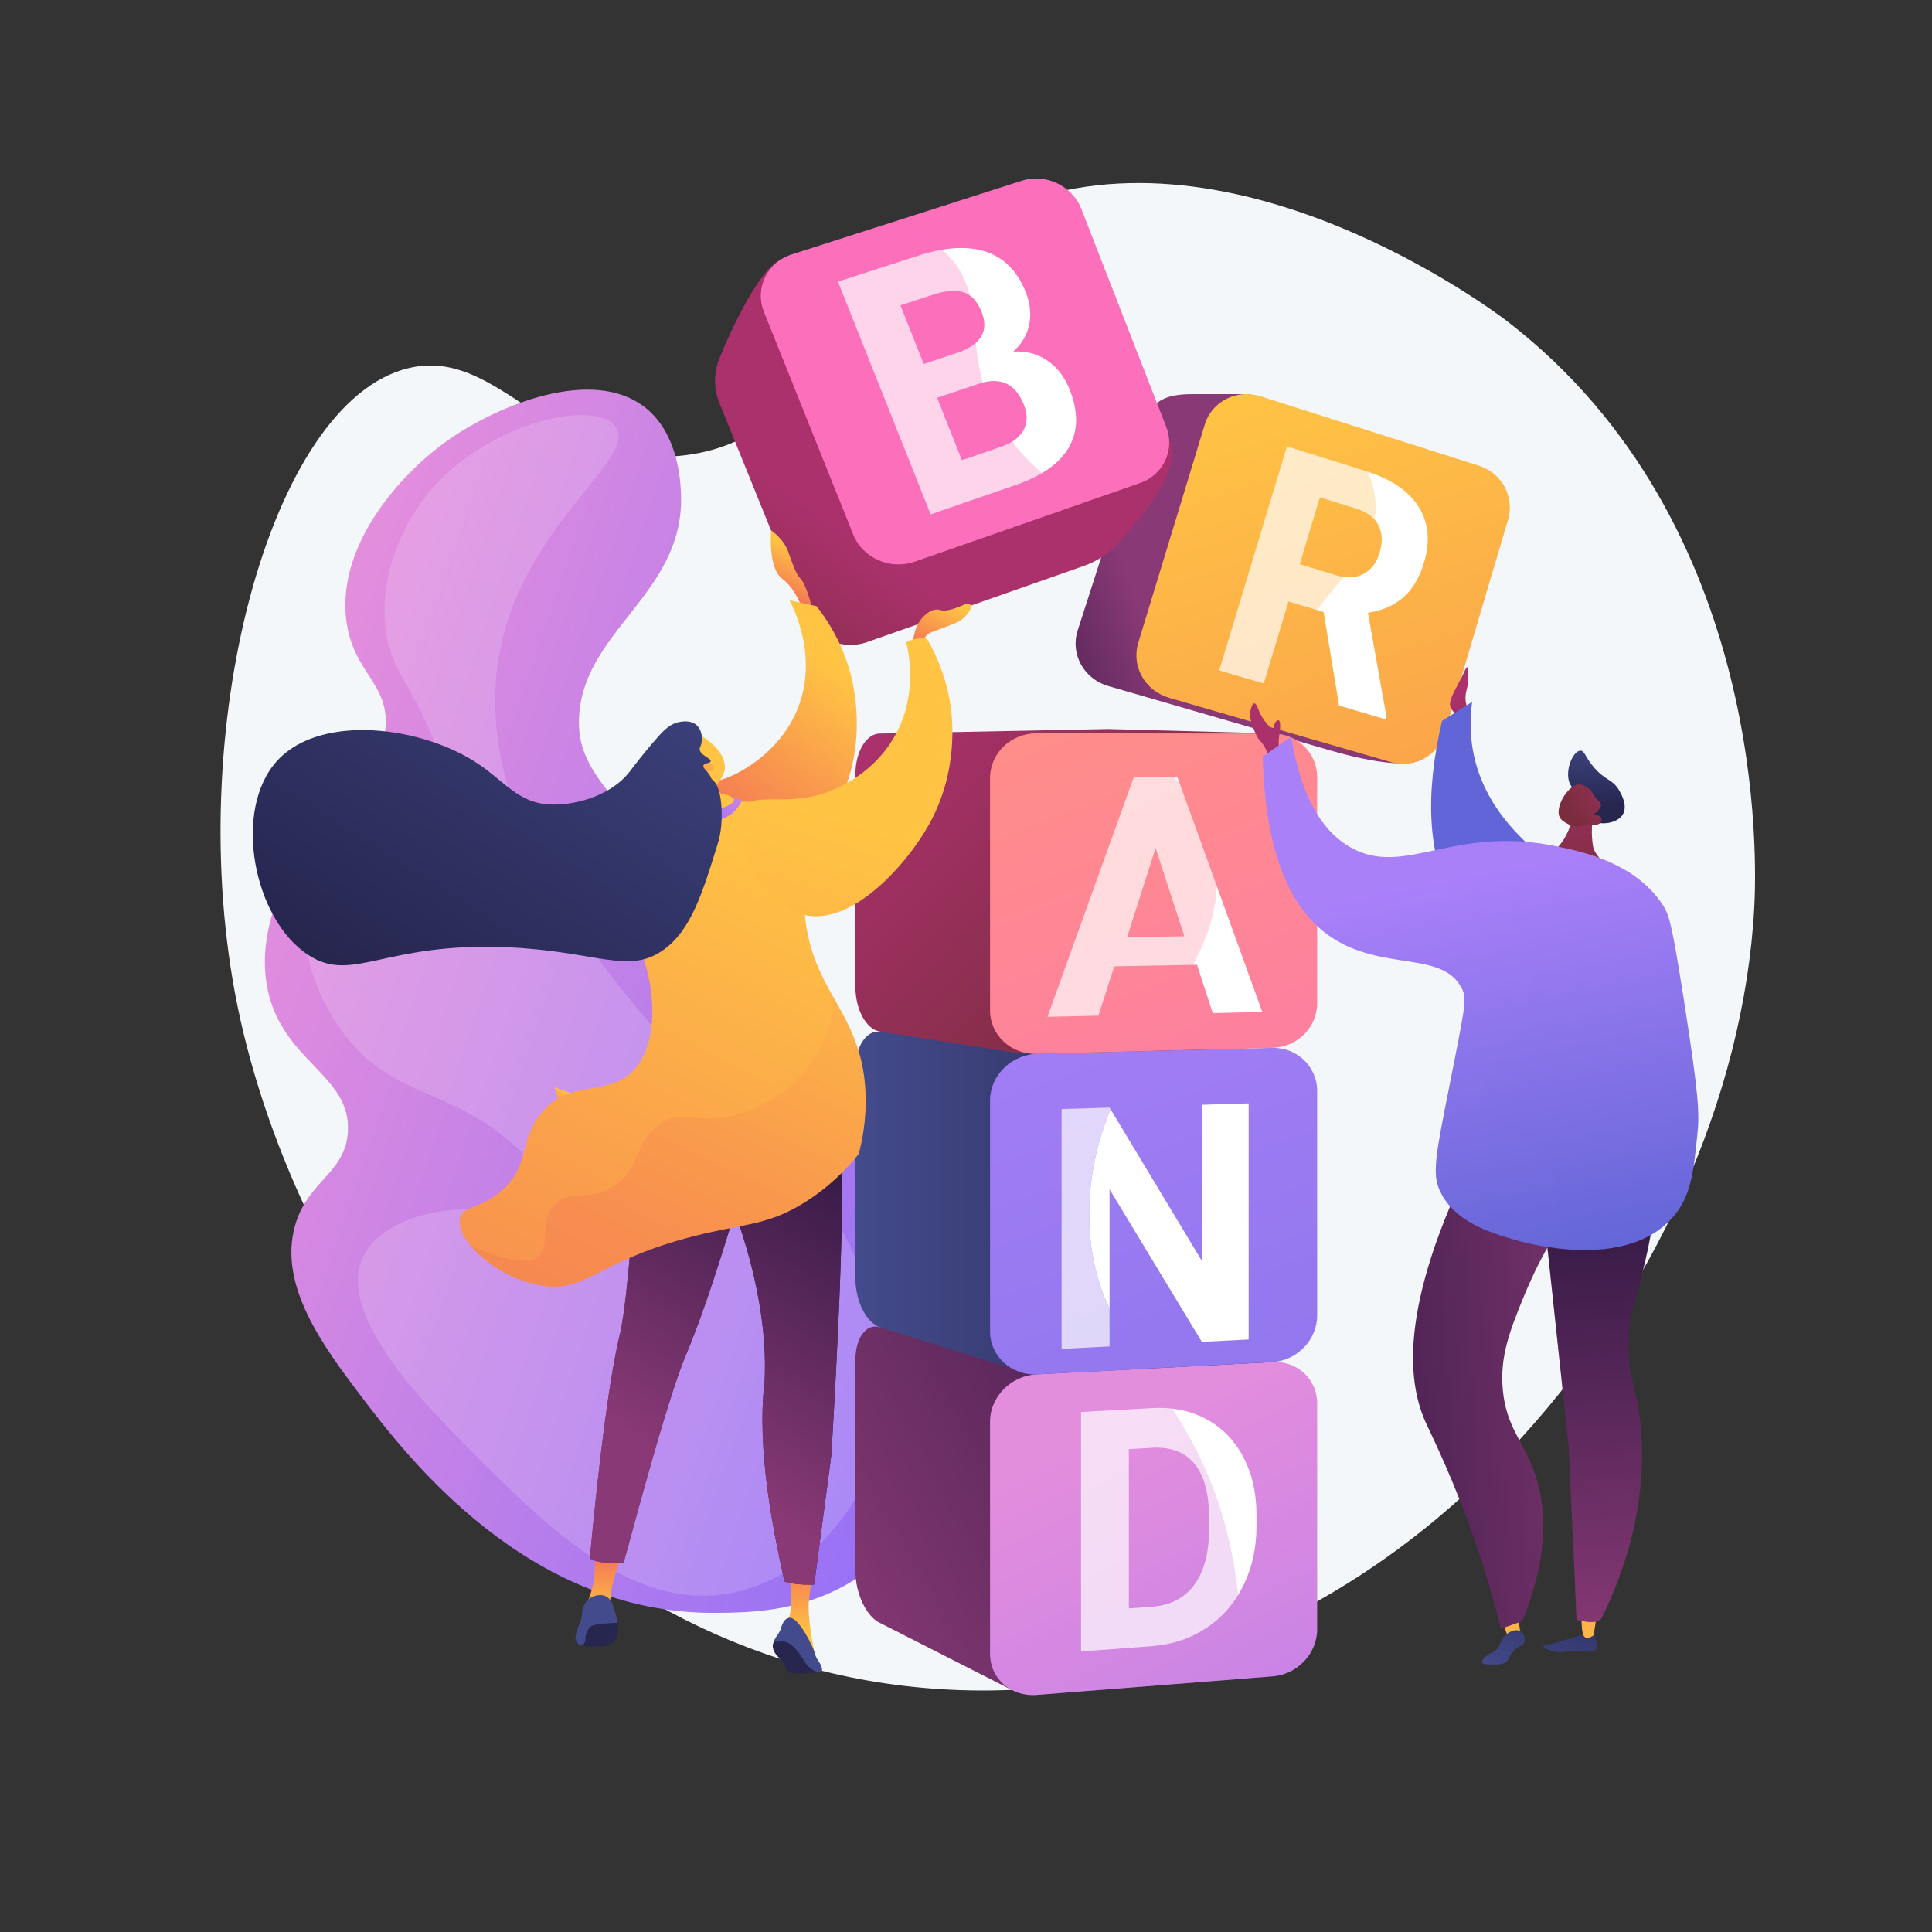 <?xml version="1.0" encoding="UTF-8"?> <svg xmlns="http://www.w3.org/2000/svg" baseProfile="tiny-ps" viewBox="0 0 3710 3710" width="1500" height="1500"><rect x="0" y="0" width="3710" height="3710" fill="#333333" stroke="none"/> <title>Wavy_Bus-03_Single-10-ai</title> <defs> <linearGradient id="grd1" gradientUnits="userSpaceOnUse" x1="845.017" y1="649.657" x2="2340.932" y2="1155.982"> <stop offset="0.004" stop-color="#e38ddd"></stop> <stop offset="1" stop-color="#9571f6"></stop> </linearGradient> <linearGradient id="grd2" gradientUnits="userSpaceOnUse" x1="1749.108" y1="924.823" x2="2066.562" y2="814.935"> <stop offset="0" stop-color="#311944"></stop> <stop offset="1" stop-color="#893976"></stop> </linearGradient> <linearGradient id="grd3" gradientUnits="userSpaceOnUse" x1="2792.866" y1="610.405" x2="3449.077" y2="2715.081"> <stop offset="0" stop-color="#ffc444"></stop> <stop offset="0.996" stop-color="#f36f56"></stop> </linearGradient> <linearGradient id="grd4" gradientUnits="userSpaceOnUse" x1="2563.329" y1="681.586" x2="3226.676" y2="2809.152"> <stop offset="0" stop-color="#ffc444"></stop> <stop offset="0.996" stop-color="#f36f56"></stop> </linearGradient> <linearGradient id="grd5" gradientUnits="userSpaceOnUse" x1="1993.49" y1="1269.436" x2="1745.678" y2="1626.935"> <stop offset="0" stop-color="#ab316d"></stop> <stop offset="1" stop-color="#792d3d"></stop> </linearGradient> <linearGradient id="grd6" gradientUnits="userSpaceOnUse" x1="1149.668" y1="2359.635" x2="1319.697" y2="1369.826"> <stop offset="0" stop-color="#ff9085"></stop> <stop offset="1" stop-color="#fb6fbb"></stop> </linearGradient> <linearGradient id="grd7" gradientUnits="userSpaceOnUse" x1="1144.001" y1="2392.386" x2="1318.37" y2="1377.315"> <stop offset="0" stop-color="#ff9085"></stop> <stop offset="1" stop-color="#fb6fbb"></stop> </linearGradient> <linearGradient id="grd8" gradientUnits="userSpaceOnUse" x1="2725.096" y1="2815.508" x2="1711.394" y2="3390.094"> <stop offset="0" stop-color="#311944"></stop> <stop offset="1" stop-color="#893976"></stop> </linearGradient> <linearGradient id="grd9" gradientUnits="userSpaceOnUse" x1="2493.621" y1="2568.422" x2="3279.909" y2="4135.043"> <stop offset="0.004" stop-color="#e38ddd"></stop> <stop offset="1" stop-color="#9571f6"></stop> </linearGradient> <linearGradient id="grd10" gradientUnits="userSpaceOnUse" x1="2264.264" y1="2679.291" x2="3057.85" y2="4260.454"> <stop offset="0.004" stop-color="#e38ddd"></stop> <stop offset="1" stop-color="#9571f6"></stop> </linearGradient> <linearGradient id="grd11" gradientUnits="userSpaceOnUse" x1="1642.606" y1="1979.035" x2="2450.527" y2="1979.035"> <stop offset="0" stop-color="#444b8c"></stop> <stop offset="0.996" stop-color="#26264f"></stop> </linearGradient> <linearGradient id="grd12" gradientUnits="userSpaceOnUse" x1="2333.348" y1="1505.462" x2="3458.119" y2="4558.406"> <stop offset="0" stop-color="#aa80f9"></stop> <stop offset="0.996" stop-color="#6165d7"></stop> </linearGradient> <linearGradient id="grd13" gradientUnits="userSpaceOnUse" x1="2040.887" y1="1604.243" x2="3185.154" y2="4710.104"> <stop offset="0" stop-color="#aa80f9"></stop> <stop offset="0.996" stop-color="#6165d7"></stop> </linearGradient> <linearGradient id="grd14" gradientUnits="userSpaceOnUse" x1="2052.534" y1="1023.319" x2="2636.788" y2="1578.36"> <stop offset="0" stop-color="#ab316d"></stop> <stop offset="1" stop-color="#792d3d"></stop> </linearGradient> <linearGradient id="grd15" gradientUnits="userSpaceOnUse" x1="2402.18" y1="1113.223" x2="3029.338" y2="2722.381"> <stop offset="0" stop-color="#ff9085"></stop> <stop offset="1" stop-color="#fb6fbb"></stop> </linearGradient> <linearGradient id="grd16" gradientUnits="userSpaceOnUse" x1="2139.478" y1="1200.794" x2="2770.236" y2="2819.188"> <stop offset="0" stop-color="#ff9085"></stop> <stop offset="1" stop-color="#fb6fbb"></stop> </linearGradient> <linearGradient id="grd17" gradientUnits="userSpaceOnUse" x1="2843.349" y1="1313.453" x2="2900.522" y2="1413.226"> <stop offset="0" stop-color="#ab316d"></stop> <stop offset="1" stop-color="#792d3d"></stop> </linearGradient> <linearGradient id="grd18" gradientUnits="userSpaceOnUse" x1="2820.853" y1="2075.463" x2="2762.455" y2="1725.073"> <stop offset="0" stop-color="#aa80f9"></stop> <stop offset="0.996" stop-color="#6165d7"></stop> </linearGradient> <linearGradient id="grd19" gradientUnits="userSpaceOnUse" x1="3011.635" y1="1550.58" x2="3007.326" y2="1404.135"> <stop offset="0.004" stop-color="#26264f"></stop> <stop offset="1" stop-color="#444b8c"></stop> </linearGradient> <linearGradient id="grd20" gradientUnits="userSpaceOnUse" x1="3140.981" y1="1338.798" x2="3129.359" y2="1773.907"> <stop offset="0" stop-color="#ab316d"></stop> <stop offset="1" stop-color="#792d3d"></stop> </linearGradient> <linearGradient id="grd21" gradientUnits="userSpaceOnUse" x1="3115.453" y1="1444.697" x2="2988.644" y2="1522.502"> <stop offset="0" stop-color="#ab316d"></stop> <stop offset="1" stop-color="#792d3d"></stop> </linearGradient> <linearGradient id="grd22" gradientUnits="userSpaceOnUse" x1="2478.903" y1="1439.962" x2="2501.493" y2="1512.105"> <stop offset="0" stop-color="#ab316d"></stop> <stop offset="1" stop-color="#792d3d"></stop> </linearGradient> <linearGradient id="grd23" gradientUnits="userSpaceOnUse" x1="3035.698" y1="3270.353" x2="3105.437" y2="3028.431"> <stop offset="0" stop-color="#444b8c"></stop> <stop offset="0.996" stop-color="#26264f"></stop> </linearGradient> <linearGradient id="grd24" gradientUnits="userSpaceOnUse" x1="3069.319" y1="3202.335" x2="3064.151" y2="2827.843"> <stop offset="0" stop-color="#ffc444"></stop> <stop offset="0.996" stop-color="#f36f56"></stop> </linearGradient> <linearGradient id="grd25" gradientUnits="userSpaceOnUse" x1="2923.501" y1="3202.686" x2="2917.604" y2="2775.403"> <stop offset="0" stop-color="#ffc444"></stop> <stop offset="0.996" stop-color="#f36f56"></stop> </linearGradient> <linearGradient id="grd26" gradientUnits="userSpaceOnUse" x1="2908.185" y1="3227.838" x2="2981.416" y2="2973.803"> <stop offset="0" stop-color="#444b8c"></stop> <stop offset="0.996" stop-color="#26264f"></stop> </linearGradient> <linearGradient id="grd27" gradientUnits="userSpaceOnUse" x1="2958.087" y1="2300.92" x2="3009.301" y2="3179.652"> <stop offset="0" stop-color="#311944"></stop> <stop offset="1" stop-color="#893976"></stop> </linearGradient> <linearGradient id="grd28" gradientUnits="userSpaceOnUse" x1="2958.087" y1="2300.92" x2="3009.301" y2="3179.654"> <stop offset="0" stop-color="#311944"></stop> <stop offset="1" stop-color="#893976"></stop> </linearGradient> <linearGradient id="grd29" gradientUnits="userSpaceOnUse" x1="2439.689" y1="3156.565" x2="3252.738" y2="3108.356"> <stop offset="0" stop-color="#311944"></stop> <stop offset="1" stop-color="#893976"></stop> </linearGradient> <linearGradient id="grd30" gradientUnits="userSpaceOnUse" x1="3182.157" y1="1603.106" x2="3331.657" y2="2381.75"> <stop offset="0" stop-color="#aa80f9"></stop> <stop offset="0.996" stop-color="#6165d7"></stop> </linearGradient> <linearGradient id="grd31" gradientUnits="userSpaceOnUse" x1="2918.342" y1="1675.028" x2="3070.939" y2="2469.805"> <stop offset="0" stop-color="#aa80f9"></stop> <stop offset="0.996" stop-color="#6165d7"></stop> </linearGradient> <linearGradient id="grd32" gradientUnits="userSpaceOnUse" x1="1608.358" y1="1090.035" x2="1564.616" y2="1181.685"> <stop offset="0" stop-color="#ffc444"></stop> <stop offset="0.996" stop-color="#f36f56"></stop> </linearGradient> <linearGradient id="grd33" gradientUnits="userSpaceOnUse" x1="1862.419" y1="1174.631" x2="1814.276" y2="1275.501"> <stop offset="0" stop-color="#ffc444"></stop> <stop offset="0.996" stop-color="#f36f56"></stop> </linearGradient> <linearGradient id="grd34" gradientUnits="userSpaceOnUse" x1="1064.605" y1="2083.229" x2="1045.56" y2="2122.393"> <stop offset="0" stop-color="#ffc444"></stop> <stop offset="0.996" stop-color="#f36f56"></stop> </linearGradient> <linearGradient id="grd35" gradientUnits="userSpaceOnUse" x1="1195.285" y1="3103.227" x2="1195.285" y2="2980.361"> <stop offset="0" stop-color="#ffc444"></stop> <stop offset="0.996" stop-color="#f36f56"></stop> </linearGradient> <linearGradient id="grd36" gradientUnits="userSpaceOnUse" x1="1568.023" y1="3138.242" x2="1568.023" y2="2990.17"> <stop offset="0" stop-color="#ffc444"></stop> <stop offset="0.996" stop-color="#f36f56"></stop> </linearGradient> <linearGradient id="grd37" gradientUnits="userSpaceOnUse" x1="1617.015" y1="2066.073" x2="1132.574" y2="2066.073"> <stop offset="0" stop-color="#311944"></stop> <stop offset="1" stop-color="#893976"></stop> </linearGradient> <linearGradient id="grd38" gradientUnits="userSpaceOnUse" x1="1309.13" y1="2017.751" x2="960.116" y2="2603.96"> <stop offset="0" stop-color="#311944"></stop> <stop offset="1" stop-color="#893976"></stop> </linearGradient> <linearGradient id="grd39" gradientUnits="userSpaceOnUse" x1="1309.13" y1="2017.778" x2="960.117" y2="2603.986"> <stop offset="0" stop-color="#311944"></stop> <stop offset="1" stop-color="#893976"></stop> </linearGradient> <linearGradient id="grd40" gradientUnits="userSpaceOnUse" x1="1744.992" y1="1394.963" x2="1491.514" y2="1715.476"> <stop offset="0" stop-color="#ffc444"></stop> <stop offset="0.996" stop-color="#f36f56"></stop> </linearGradient> <linearGradient id="grd41" gradientUnits="userSpaceOnUse" x1="1220.373" y1="1447.868" x2="473.903" y2="3023.748"> <stop offset="0" stop-color="#ffc444"></stop> <stop offset="0.996" stop-color="#f36f56"></stop> </linearGradient> <linearGradient id="grd42" gradientUnits="userSpaceOnUse" x1="1358.372" y1="1441.786" x2="1287.981" y2="1553.667"> <stop offset="0.004" stop-color="#e38ddd"></stop> <stop offset="1" stop-color="#9571f6"></stop> </linearGradient> <linearGradient id="grd43" gradientUnits="userSpaceOnUse" x1="1410.781" y1="1551.315" x2="1206.104" y2="1788.251"> <stop offset="0" stop-color="#ffc444"></stop> <stop offset="0.996" stop-color="#f36f56"></stop> </linearGradient> <linearGradient id="grd44" gradientUnits="userSpaceOnUse" x1="1339.468" y1="1445.13" x2="1375.277" y2="1554.901"> <stop offset="0" stop-color="#ffc444"></stop> <stop offset="0.996" stop-color="#f36f56"></stop> </linearGradient> <linearGradient id="grd45" gradientUnits="userSpaceOnUse" x1="994.746" y1="758.513" x2="400.807" y2="1702.538"> <stop offset="0" stop-color="#444b8c"></stop> <stop offset="0.996" stop-color="#26264f"></stop> </linearGradient> <linearGradient id="grd46" gradientUnits="userSpaceOnUse" x1="1444.29" y1="1516.375" x2="938.633" y2="3123.395"> <stop offset="0" stop-color="#ffc444"></stop> <stop offset="0.996" stop-color="#f36f56"></stop> </linearGradient> <linearGradient id="grd47" gradientUnits="userSpaceOnUse" x1="1349.05" y1="1471.193" x2="982.757" y2="2224.417"> <stop offset="0" stop-color="#ffc444"></stop> <stop offset="0.996" stop-color="#f36f56"></stop> </linearGradient> </defs> <style> tspan { white-space:pre } .shp0 { fill: #f4f7fa } .shp1 { fill: url(#grd1) } .shp2 { opacity: 0.161;mix-blend-mode: screen;fill: #ffffff } .shp3 { fill: url(#grd2) } .shp4 { fill: url(#grd3) } .shp5 { fill: #ffffff } .shp6 { fill: url(#grd4) } .shp7 { fill: url(#grd5) } .shp8 { fill: url(#grd6) } .shp9 { fill: url(#grd7) } .shp10 { fill: url(#grd8) } .shp11 { fill: url(#grd9) } .shp12 { opacity: 0.302;mix-blend-mode: multiply;fill: url(#grd10) } .shp13 { fill: url(#grd11) } .shp14 { fill: url(#grd12) } .shp15 { fill: url(#grd13) } .shp16 { fill: url(#grd14) } .shp17 { fill: url(#grd15) } .shp18 { opacity: 0.302;mix-blend-mode: multiply;fill: url(#grd16) } .shp19 { fill: url(#grd17) } .shp20 { fill: url(#grd18) } .shp21 { fill: url(#grd19) } .shp22 { fill: url(#grd20) } .shp23 { fill: url(#grd21) } .shp24 { fill: url(#grd22) } .shp25 { fill: url(#grd23) } .shp26 { fill: url(#grd24) } .shp27 { fill: url(#grd25) } .shp28 { fill: url(#grd26) } .shp29 { fill: url(#grd27) } .shp30 { opacity: 0.302;mix-blend-mode: multiply;fill: url(#grd28) } .shp31 { fill: url(#grd29) } .shp32 { fill: url(#grd30) } .shp33 { opacity: 0.302;mix-blend-mode: multiply;fill: url(#grd31) } .shp34 { fill: url(#grd32) } .shp35 { fill: url(#grd33) } .shp36 { fill: url(#grd34) } .shp37 { fill: url(#grd35) } .shp38 { fill: #26264f } .shp39 { fill: url(#grd36) } .shp40 { fill: url(#grd37) } .shp41 { fill: url(#grd38) } .shp42 { opacity: 0.251;mix-blend-mode: multiply;fill: url(#grd39) } .shp43 { fill: #444b8c } .shp44 { fill: url(#grd40) } .shp45 { fill: url(#grd41) } .shp46 { fill: url(#grd42) } .shp47 { fill: url(#grd43) } .shp48 { fill: url(#grd44) } .shp49 { fill: url(#grd45) } .shp50 { fill: url(#grd46) } .shp51 { opacity: 0.302;mix-blend-mode: multiply;fill: url(#grd47) } </style> <g id="Illustration"> <g id="&lt;Group&gt;"> <path id="&lt;Path&gt;" class="shp0" d="M2895.02 617.47C3398.52 1006.52 3372.94 1665.12 3368.61 1743.72C3328.56 2470.55 2672.57 3298.79 1805.6 3243.64C1033.4 3194.51 567.29 2474.67 456.35 1933.19C348.91 1408.78 517.1 771 784.61 706.94C960.22 664.88 1055.35 899.6 1305.63 875.35C1592.87 847.52 1623.42 523.28 1942.44 396.43C2373.7 224.96 2869.86 598.03 2895.02 617.47Z"></path> <g id="&lt;Group&gt;"> <path id="&lt;Path&gt;" class="shp1" d="M693.53 2681.28C620.53 2585.19 534.36 2468.58 566.43 2353.99C590.79 2266.95 663.06 2253.67 668.05 2173.73C674.97 2063.08 539.69 2038.45 512.93 1894.97C492.24 1784.01 550.95 1679.65 580.19 1627.66C653.4 1497.52 730.1 1490.33 739.91 1400.94C749.65 1312.1 676.81 1292.57 664.75 1189.26C648.11 1046.65 766.79 911.64 859.22 846.07C955.05 778.09 1139.24 702.05 1240.08 783.52C1299 831.1 1305.31 912.93 1307.15 936.75C1322.48 1135.28 1124.31 1204.25 1112.21 1372.62C1103.72 1490.72 1195.2 1540.6 1427.41 1807.06C1673.98 2089.99 1797.26 2231.46 1835.31 2404.18C1879.62 2605.27 1844.7 2890.33 1656.78 3022.95C1553.42 3095.9 1440.67 3096.69 1373.69 3097.15C1011.4 3099.67 779.49 2794.42 693.53 2681.28Z"></path> <path id="&lt;Path&gt;" class="shp2" d="M1181.71 818.87C1229.37 882.29 987.41 1014.93 954.53 1284.42C919.15 1574.39 1147.4 1845.89 1252.88 1971.35C1432.85 2185.42 1538.8 2187.55 1632.39 2392.77C1669.43 2473.99 1746.6 2643.2 1673.88 2818.72C1667.12 2835.03 1589.08 3015.71 1416.46 3056.48C1220.67 3102.73 1052.07 2933.81 906.78 2788.26C819 2700.31 643.64 2524.62 697.37 2412.81C730.21 2344.45 841.11 2315.7 921.95 2323.47C1037.34 2334.56 1107.31 2421.54 1123.16 2406.07C1137.43 2392.14 1094.39 2308.17 1022.29 2232.7C878.07 2081.74 765.01 2119.12 663.68 1989.5C651.4 1973.79 555.9 1847.89 596.29 1717.23C619.59 1641.87 688.7 1562.96 754.25 1567.63C828.38 1572.92 865.97 1682.83 886.7 1673.38C906.53 1664.34 884.22 1558.36 846.86 1456.84C791.97 1307.67 750.36 1292.43 740.27 1206.11C724.88 1074.42 805.25 968.65 817.02 953.62C927.33 812.7 1140.95 764.65 1181.71 818.87Z"></path> </g> <g id="&lt;Group&gt;"> <g id="&lt;Group&gt;"> <path id="&lt;Path&gt;" class="shp3" d="M2554.24 1440.98L2127.96 1317.33C2081.83 1303.95 2055.37 1256.74 2069.01 1211.98L2196.9 814.86C2210.38 770.65 2236.17 756.91 2289.78 756.83L2398.47 756.83L2723.54 871.86C2767.14 885.71 2792 931.88 2779.2 975.08L2741.73 1444.34C2728.78 1488.05 2598.51 1453.82 2554.24 1440.98Z"></path> </g> <g id="&lt;Group&gt;"> <path id="&lt;Path&gt;" class="shp4" d="M2671.07 1463.49L2244.79 1339.84C2198.66 1326.46 2172.19 1279.25 2185.83 1234.49L2313.73 814.86C2327.21 770.65 2375.08 746.58 2420.51 761.01L2840.37 894.38C2883.97 908.23 2908.83 954.4 2896.03 997.59L2774.56 1407.51C2761.6 1451.23 2715.33 1476.33 2671.07 1463.49Z"></path> </g> <path id="&lt;Compound Path&gt;" fill-rule="evenodd" class="shp5" d="M2541.71 1175.29L2474.27 1154.99L2426.81 1312.53L2341.23 1287.41L2471.4 857.13L2623.52 904.92C2671.46 919.98 2704.96 942.71 2724.15 973.12C2743.31 1003.49 2746.81 1039.01 2734.65 1079.77C2726.02 1108.72 2712.86 1131.06 2695.16 1146.78C2677.43 1162.54 2654.68 1172.5 2626.88 1176.65L2662.61 1377.29L2661.39 1381.4L2571.39 1354.98L2541.71 1175.29ZM2495.85 1083.38L2564 1104.13C2585.14 1110.57 2603.16 1109.93 2618.08 1102.22C2632.98 1094.53 2643.38 1080.83 2649.27 1061.14C2655.28 1041.07 2654.57 1023.62 2647.15 1008.76C2639.72 993.9 2624.74 982.96 2602.19 975.96L2534.55 954.94L2495.85 1083.38Z"></path> <g id="&lt;Group&gt;" style="opacity: 0.302;mix-blend-mode: multiply"> <path id="&lt;Path&gt;" class="shp6" d="M2525.87 1421.37L2246.5 1340.34C2199.43 1326.68 2172.42 1278.5 2186.34 1232.83L2313.23 816.5C2326.98 771.38 2375.84 746.83 2422.2 761.55L2547.24 801.27C2616.11 865.15 2641.42 922.52 2641.7 973.28C2642.34 1093.27 2502.51 1142.31 2489.09 1274.66C2484.04 1324.5 2498.26 1373.73 2525.87 1421.37Z"></path> </g> </g> <g id="&lt;Group&gt;"> <g id="&lt;Group&gt;"> <path id="&lt;Path&gt;" class="shp7" d="M2147.32 1042.76C2129.47 1062.68 2106.86 1077.73 2081.62 1086.6L1664.32 1233.27C1617.47 1249.61 1564.75 1226.5 1546.71 1181.52L1381.48 773.92C1370.32 746.39 1370.38 715.62 1381.55 688.09C1406.78 625.92 1460.97 511.93 1501.89 497.42L1870.2 501.7C1916.05 487 1967.22 511.4 1984.62 556.08L2244.64 839.98C2253 868.79 2253.46 887.49 2233.49 927.8C2215.94 963.22 2175.19 1011.65 2147.32 1042.76Z"></path> </g> <g id="&lt;Group&gt;"> <path id="&lt;Path&gt;" class="shp8" d="M2189.23 927.56L1756.29 1078.59C1709.44 1094.93 1656.72 1071.82 1638.68 1026.84L1467.13 599.15C1448.8 553.45 1472.8 503.88 1520.59 488.56L1962.17 347.02C2008.02 332.32 2059.19 356.72 2076.59 401.4L2239.5 819.6C2256.64 863.59 2234.19 911.87 2189.23 927.56Z"></path> </g> <path id="&lt;Compound Path&gt;" fill-rule="evenodd" class="shp5" d="M1787.16 987.76L1609.14 540.85L1762.31 491.23C1814.91 474.19 1858.73 471.69 1893.87 483.63C1928.9 495.54 1954.2 521.4 1969.82 561.2C1978.34 582.92 1980.47 603.81 1976.21 623.89C1971.96 643.99 1961.76 661.1 1945.61 675.2C1969.76 673.55 1991.49 679.22 2010.81 692.19C2030.1 705.15 2044.6 724.02 2054.33 748.83C2070.92 791.13 2070.49 827.57 2053.05 858.22C2035.57 888.91 2002.76 912.82 1954.49 929.95L1787.16 987.76ZM1773.82 699.02L1839.82 677.04C1884.27 661.32 1899.34 635.49 1885.15 599.48C1877.21 579.32 1865.82 566.67 1850.98 561.52C1836.11 556.37 1816.4 557.81 1791.83 565.86L1729.15 586.39L1773.82 699.02ZM1799.55 763.88L1847.09 883.75L1922.98 857.8C1943.76 850.7 1957.94 840.06 1965.56 825.88C1973.16 811.71 1973.42 795.64 1966.33 777.64C1950.39 737.16 1922 723.42 1881.06 736.48L1799.55 763.88Z"></path> <g id="&lt;Group&gt;" style="opacity: 0.302;mix-blend-mode: multiply"> <path id="&lt;Path&gt;" class="shp9" d="M2082.4 964.82L1758.03 1077.98C1710.23 1094.66 1656.42 1071.07 1638.01 1025.17L1467.81 600.85C1449.1 554.21 1473.6 503.63 1522.37 487.99L1696.37 432.22C1763.62 444.34 1801.37 469.87 1824.18 494.39C1896.23 571.87 1847.95 670.1 1910.08 794.29C1950.4 874.89 2018.57 928.84 2082.4 964.82Z"></path> </g> </g> <g id="&lt;Group&gt;"> <g id="&lt;Group&gt;"> <g id="&lt;Group&gt;"> <g id="&lt;Group&gt;"> <path id="&lt;Path&gt;" class="shp10" d="M1642.61 3016.7L1642.61 2611.87C1642.61 2568.96 1663.5 2540.66 1689.6 2548.78L2444.25 2615.6C2474.78 2625.1 2011.47 2687.26 2011.47 2734.59L2011.47 3181.06C2011.47 3228.38 1972.3 3258.87 1941.77 3244.6L1689.6 3116.36C1663.5 3104.17 1642.61 3059.62 1642.61 3016.7Z"></path> </g> </g> <g id="&lt;Group&gt;"> <g id="&lt;Group&gt;"> <path id="&lt;Path&gt;" class="shp11" d="M2444.25 3219.1L1990.44 3254.71C1941.27 3258.57 1901.26 3223.34 1901.26 3176.01L1901.26 2729.55C1901.26 2682.22 1941.27 2641.77 1990.44 2639.21L2444.25 2615.6C2491.32 2613.15 2529.34 2648.51 2529.34 2694.57L2529.34 3129.03C2529.34 3175.09 2491.32 3215.41 2444.25 3219.1Z"></path> <path id="&lt;Compound Path&gt;" fill-rule="evenodd" class="shp5" d="M2075.92 3171.28L2075.92 2711.49L2212.72 2703.92C2251.51 2701.77 2286.1 2708.88 2316.52 2725.21C2346.87 2741.5 2370.5 2765.71 2387.45 2797.84C2404.38 2829.93 2412.84 2867.02 2412.84 2909.13L2412.84 2929.98C2412.84 2972.1 2404.53 3010.13 2387.9 3044.09C2371.24 3078.11 2347.72 3105.29 2317.28 3125.64C2286.75 3146.04 2252.22 3157.82 2213.63 3160.93L2075.92 3171.28ZM2167.71 2782.84L2167.71 3088.58L2211.81 3085.41C2247.38 3082.85 2274.48 3068.9 2293.19 3043.58C2311.86 3018.31 2321.38 2983.38 2321.79 2938.78L2321.79 2914.72C2321.79 2868.48 2312.56 2834 2294.09 2811.25C2275.59 2788.47 2248.49 2778.11 2212.72 2780.2L2167.71 2782.84Z"></path> </g> <path id="&lt;Path&gt;" class="shp12" d="M2381.26 3224.04L1992.26 3254.57C1942.09 3258.5 1901.26 3222.55 1901.26 3174.25L1901.26 2731.31C1901.26 2683.01 1942.09 2641.73 1992.26 2639.12L2199.33 2628.34C2260.46 2717.74 2331.23 2813.14 2365.3 2982.11C2382.12 3065.52 2385.96 3146.82 2381.26 3224.04Z"></path> </g> </g> <g id="&lt;Group&gt;"> <g id="&lt;Group&gt;"> <path id="&lt;Compound Path&gt;" class="shp13" d="M1690.58 1981.36L1857.79 1981L2477.87 2018.61C2509.02 2023.43 2011.47 2070.19 2011.47 2118.49L2011.47 2561.44C2011.47 2609.74 1985.86 2640.93 1954.72 2631.24L1829.91 2592.42L1690.58 2549.09C1663.93 2540.8 1642.61 2498.66 1642.61 2454.87L1642.61 2053.23C1642.61 2009.43 1663.93 1977.23 1690.58 1981.36Z"></path> </g> <g id="&lt;Group&gt;"> <path id="&lt;Compound Path&gt;" class="shp14" d="M2529.34 2095.03L2529.34 2526.07C2529.34 2573.07 2490.54 2613.19 2442.49 2615.69L2199.33 2628.34L1992.26 2639.12C1942.09 2641.73 1901.26 2604.69 1901.26 2556.39L1901.26 2113.45C1901.26 2065.15 1942.09 2024.95 1992.26 2023.66L2189.74 2018.61L2442.49 2012.15C2490.54 2010.92 2529.34 2048.03 2529.34 2095.03Z"></path> <path id="&lt;Path&gt;" class="shp5" d="M2091.6 2330.23C2091.85 2254.65 2108.33 2189.13 2132.61 2130.12L2308.13 2421.63L2308.13 2121.51L2397.79 2118.8L2397.79 2572.21L2307.82 2576.71L2130.65 2283.76L2130.65 2513.4C2106.78 2461.96 2091.35 2404.28 2091.6 2330.23Z"></path> <path id="&lt;Path&gt;" class="shp5" d="M2130.65 2126.86L2132.61 2130.12C2108.33 2189.13 2091.85 2254.65 2091.6 2330.23C2091.35 2404.28 2106.78 2461.96 2130.65 2513.4L2130.65 2585.57L2038.57 2590.17L2038.57 2129.65L2130.65 2126.86Z"></path> <g id="&lt;Group&gt;" style="opacity: 0.302;mix-blend-mode: multiply"> <path id="&lt;Path&gt;" class="shp15" d="M2091.6 2330.23C2091.16 2462.77 2140.78 2542.74 2199.33 2628.34L2199.33 2628.34L1992.26 2639.12C1942.09 2641.73 1901.26 2604.69 1901.26 2556.39L1901.26 2113.45C1901.26 2065.15 1942.09 2024.95 1992.26 2023.66L2189.74 2018.61C2137.88 2105.41 2092.02 2203.62 2091.6 2330.23Z"></path> </g> </g> </g> <g id="&lt;Group&gt;"> <g id="&lt;Group&gt;"> <g id="&lt;Group&gt;"> <path id="&lt;Path&gt;" class="shp16" d="M1642.61 1895.18L1642.61 1487C1642.61 1443.73 1663.5 1408.62 1689.6 1408.59L2127.81 1399.93L2450.61 1408.59C2481.14 1408.54 2011.47 1446.82 2011.47 1494.54L2011.47 1944.7C2011.47 1992.42 1986.37 2027.19 1955.84 2022.42L1689.6 1980.86C1663.5 1976.78 1642.61 1938.45 1642.61 1895.18Z"></path> </g> </g> <g id="&lt;Group&gt;"> <g id="&lt;Group&gt;"> <path id="&lt;Path&gt;" class="shp17" d="M2444.25 2012.1L1990.44 2023.71C1941.27 2024.97 1901.26 1987.63 1901.26 1940.3L1901.26 1493.83C1901.26 1446.5 1941.27 1408.17 1990.44 1408.21L2444.25 1408.6C2491.32 1408.65 2529.34 1446.01 2529.34 1492.07L2529.34 1926.54C2529.34 1972.59 2491.32 2010.9 2444.25 2012.1Z"></path> </g> <path id="&lt;Compound Path&gt;" fill-rule="evenodd" class="shp5" d="M2298.63 1852.67L2139.68 1855.61L2109.21 1950.4L2011.47 1952.6L2177.04 1492.88L2261.05 1492.64L2423.99 1943.3L2328.9 1945.45L2298.63 1852.67ZM2164.3 1799.71L2274.3 1797.94L2219.13 1628.46L2164.3 1799.71Z"></path> <path id="&lt;Path&gt;" class="shp18" d="M2189.74 2018.61L1992.26 2023.66C1942.09 2024.95 1901.26 1986.84 1901.26 1938.53L1901.26 1495.59C1901.26 1447.29 1942.09 1408.17 1992.26 1408.21L2160.3 1408.36C2235.26 1461.85 2303.75 1533.68 2327.92 1628.45C2365.64 1776.28 2270.49 1883.46 2189.74 2018.61Z"></path> </g> </g> </g> <g id="&lt;Group&gt;"> <path id="&lt;Path&gt;" class="shp19" d="M2811.77 1388.88C2796.48 1375.07 2787.51 1364.03 2784.88 1355.75C2780.94 1343.33 2801.05 1314.44 2812.12 1289.31C2823.19 1264.18 2819.21 1305.73 2818.38 1315.16C2817.54 1324.58 2807.49 1342.98 2821.73 1366.72L2811.77 1388.88Z"></path> <path id="&lt;Path&gt;" class="shp20" d="M2826.94 1347.78C2809.74 1475.84 2868.61 1585.01 3003.54 1675.3L2788.17 1726.67C2742.21 1640.74 2735.87 1526.61 2769.14 1384.28L2826.94 1347.78Z"></path> <path id="&lt;Path&gt;" class="shp21" d="M3030.03 1530.51C3019.45 1509.68 3015.09 1509.8 3012.49 1498.8C3006.57 1473.75 3021.85 1441.92 3034.81 1441.48C3043.17 1441.19 3043.86 1454.18 3061.55 1474.43C3083.22 1499.23 3096.37 1495.97 3109.12 1517.5C3112.1 1522.54 3125.53 1545.21 3117.27 1562.13C3106.74 1583.72 3065.19 1587.14 3047.83 1570.48C3039.6 1562.58 3043.05 1556.17 3030.03 1530.51Z"></path> <path id="&lt;Path&gt;" class="shp22" d="M3061.17 1552.99C3056.22 1579.38 3055.51 1603.31 3059.03 1624.77C3063.8 1653.86 3117.7 1684.09 3128.03 1692.75C3138.36 1701.42 3100.63 1710.82 3066.02 1706.29C3031.41 1701.77 2936.65 1671.44 2922.25 1654.54C2907.85 1637.64 2939.01 1645.97 2965.23 1642.77C2991.44 1639.57 3016.46 1595.64 3017.22 1573.22C3017.74 1558.27 3032.38 1551.53 3061.17 1552.99Z"></path> <g id="&lt;Group&gt;"> <path id="&lt;Path&gt;" class="shp23" d="M3049.88 1582.53C3032.22 1590.29 3015.56 1587.91 2999.92 1575.4C2978.91 1558.6 3010.15 1506.99 3031.52 1506.33C3038.65 1506.11 3049.06 1511.22 3055.2 1518.69C3058.83 1523.1 3059.05 1526.05 3065.12 1533.14C3070.72 1539.69 3073.18 1540.28 3074.03 1543.46C3075.1 1547.43 3073.27 1554.08 3058.88 1565.5C3066.05 1564.18 3072.23 1566.07 3074.62 1570.25C3075.01 1570.92 3075.8 1573 3075.56 1575.15C3074.7 1582.94 3064.53 1586.54 3049.88 1582.53Z"></path> </g> <path id="&lt;Path&gt;" class="shp24" d="M2439.91 1459.72C2432.2 1440.05 2425.71 1427.99 2420.44 1423.53C2412.53 1416.84 2398.54 1380.95 2400.36 1369.39C2402.19 1357.83 2407.66 1338.37 2416.18 1361.48C2421.86 1376.9 2431.59 1390.48 2445.38 1402.24C2445.91 1392.99 2448.07 1386.94 2451.85 1384.1C2457.52 1379.84 2460.49 1387.92 2456.57 1411.94C2453.24 1432.37 2456.92 1443.33 2467.61 1444.82L2439.91 1459.72Z"></path> <path id="&lt;Path&gt;" class="shp25" d="M3061.06 3139.62C3069.32 3156.46 3067 3163.7 3064.95 3166.88C3058.92 3176.22 3044.42 3167.4 3006.55 3171.89C3002.11 3172.42 2993.63 3173.56 2983.05 3171.07C2973.99 3168.93 2963.31 3164.11 2963.77 3161.68C2963.93 3160.8 2965.54 3160.45 2966.15 3160.32C2973.16 3158.82 2998.59 3151.35 3042.44 3137.89L3061.06 3139.62Z"></path> <path id="&lt;Path&gt;" class="shp26" d="M3066.11 3102.61L3060.24 3140.25C3049.46 3147.87 3042.65 3147.06 3039.82 3137.81C3037.78 3131.15 3036.79 3118.86 3036.85 3100.92L3066.11 3102.61Z"></path> <path id="&lt;Path&gt;" class="shp27" d="M2915.35 3104.72L2920.7 3144.86L2897.63 3148.53L2881.76 3105.19L2915.35 3104.72Z"></path> <path id="&lt;Path&gt;" class="shp28" d="M2890.73 3192.49C2885.1 3196.01 2879.24 3196.09 2867.53 3196.25C2857.77 3196.4 2847.5 3196.54 2845.94 3192.25C2844.59 3188.53 2850.35 3183.14 2852.68 3180.96C2858.15 3175.83 2863.34 3174.2 2866.62 3172.67C2882.9 3165.06 2878.2 3147.5 2895.47 3136.27C2898.01 3134.62 2909.26 3127.31 2918.56 3131.99C2925.16 3135.32 2929.55 3144.1 2927.96 3151.25C2925.95 3160.36 2915.98 3159.15 2904.82 3172.4C2896.2 3182.63 2898.54 3187.62 2890.73 3192.49Z"></path> <path id="&lt;Path&gt;" class="shp29" d="M3189.54 2202.19C3185.27 2289.74 3172.74 2364.49 3158.48 2425.42C3143.13 2490.97 3134.78 2502.17 3129.45 2547.61C3117.88 2646.49 3149.51 2661.36 3152.97 2773.47C3156.79 2897.27 3121.8 2994.85 3108.07 3032.07C3096.06 3064.6 3083.67 3090.82 3074.38 3109.01C3062.83 3118.65 3045.57 3114.48 3027.37 3110.37C3023.05 2998.06 3016.92 2892.33 3012.59 2780.02C2994.49 2610.82 2976.4 2441.63 2958.3 2272.43C3035.38 2249.01 3112.46 2225.6 3189.54 2202.19Z"></path> <path id="&lt;Path&gt;" class="shp30" d="M3027.37 3110.37C3023.05 2998.06 3016.92 2892.33 3012.59 2780.02C2994.49 2610.82 2976.4 2441.63 2958.3 2272.43C3035.38 2249.01 3112.46 2225.6 3189.54 2202.19C3189.26 2207.98 3188.85 2213.57 3188.49 2219.26C3079.11 2310.22 3056.5 2383.64 3056.47 2434.06C3056.43 2495.2 3089.2 2526.21 3080.77 2614.69C3074.75 2677.95 3055.46 2688.7 3054.24 2745.88C3052.67 2819.5 3083.38 2861.57 3097.86 2904.45C3111.85 2945.88 3115.9 3004.24 3085.39 3086.45C3081.43 3094.93 3077.7 3102.5 3074.38 3109.01C3062.83 3118.65 3045.57 3114.48 3027.37 3110.37Z"></path> <path id="&lt;Path&gt;" class="shp31" d="M3058.79 2267.62C2989.42 2352.56 2949.86 2431.97 2927.03 2487.6C2899.57 2554.53 2879.66 2604.7 2885.9 2669.67C2892.77 2741.17 2925.19 2766.87 2946.73 2827.83C2967.61 2886.95 2977.79 2977.92 2923.3 3113.29C2909.59 3118.04 2895.88 3122.79 2882.17 3127.53C2873.06 3090.95 2858.32 3036.23 2836.28 2971.07C2792.62 2841.93 2749.09 2756.95 2737.32 2730.56C2695.87 2637.6 2691.68 2471.66 2864.22 2151.47C2929.07 2190.19 2993.93 2228.9 3058.79 2267.62Z"></path> <path id="&lt;Path&gt;" class="shp32" d="M2424.86 1453.03C2443.11 1440.25 2461.37 1427.47 2479.62 1414.69C2501.83 1551.21 2552.31 1604.79 2595.19 1628.23C2698.63 1684.77 2790.95 1584.01 2988.94 1625.13C3043.5 1636.46 3138.61 1657.57 3191.34 1735.29C3205.2 1755.72 3210.13 1771.19 3233.15 1917.76C3262.57 2105.11 3263.62 2137.81 3259.47 2178.15C3251.88 2251.97 3247.28 2296.71 3213.24 2336.31C3122.85 2441.46 2930.73 2387.24 2906.65 2380.11C2862.15 2366.93 2792.99 2346.44 2765.52 2287.64C2752.59 2259.98 2753.96 2234.69 2773.83 2133.52C2813.19 1933.11 2818.22 1920.14 2807.23 1898.19C2770.16 1824.13 2652.68 1866.5 2553.44 1797.63C2495.41 1757.36 2430.01 1669.61 2424.86 1453.03Z"></path> <path id="&lt;Path&gt;" class="shp33" d="M3053.01 2400.24C2983.37 2401.97 2919.83 2384.02 2906.65 2380.11C2862.15 2366.93 2792.99 2346.44 2765.52 2287.64C2752.59 2259.98 2753.96 2234.69 2773.83 2133.52C2813.19 1933.11 2818.22 1920.14 2807.23 1898.19C2770.16 1824.13 2652.68 1866.5 2553.44 1797.63C2525.61 1778.32 2496.1 1748.03 2472.34 1697.9C2499.22 1726.81 2525.8 1740.73 2548.96 1747.46C2646.66 1775.82 2714.83 1685.11 2819.05 1720.69C2865.99 1736.72 2922.19 1779.03 2938.28 1837.49C2971.99 1959.92 2806.11 2067.18 2848.25 2144.08C2872.89 2189.05 2938.38 2168.39 2974.78 2229.25C3003.34 2277 2977.31 2313.61 2996.68 2353.34C3005.22 2370.87 3021.94 2387.61 3053.01 2400.24Z"></path> </g> <g id="&lt;Group&gt;"> <path id="&lt;Path&gt;" class="shp34" d="M1545.94 1181.22C1534.24 1147.97 1519.82 1124.84 1502.67 1111.84C1485.51 1098.83 1478.12 1067.61 1480.49 1018.16C1496.75 1030.18 1507.63 1043.6 1513.13 1058.41C1521.38 1080.64 1527.23 1100.94 1537.75 1111.84C1544.77 1119.11 1553.35 1142.23 1563.48 1181.22L1545.94 1181.22Z"></path> <path id="&lt;Path&gt;" class="shp35" d="M1750.12 1254.62C1751.8 1233.57 1754.98 1217 1759.65 1204.92C1766.67 1186.79 1787.89 1165.26 1805.9 1171.58C1816.83 1175.42 1839.26 1166.84 1855.2 1159.5C1861.06 1156.8 1867.08 1162.91 1864.26 1168.71L1864.23 1168.78C1857.96 1181.65 1847.1 1191.7 1833.78 1196.94C1820.56 1202.15 1803.41 1208.78 1789.77 1213.69C1763.74 1223.04 1772.52 1255.79 1770.18 1259.3L1750.12 1254.62Z"></path> <path id="&lt;Path&gt;" class="shp36" d="M1082.8 2144.17L1064.7 2087.6L1095.27 2099.04L1144.32 2135.38L1132.57 2175.8L1082.8 2144.17Z"></path> <path id="&lt;Path&gt;" class="shp37" d="M1193.28 2989.99C1175.4 3034.99 1168.81 3067.46 1173.52 3087.41C1154.32 3087.04 1138.5 3085.63 1126.08 3083.18C1133.8 3062.66 1138.41 3047.32 1139.91 3037.15C1141.95 3023.42 1142.89 3005.44 1142.74 2983.22L1193.28 2989.99Z"></path> <path id="&lt;Path&gt;" class="shp38" d="M1501.52 3147.51L1529.83 3157.07C1534.58 3162.39 1539.35 3167.84 1544.12 3173.42C1555.01 3186.15 1565.25 3198.76 1574.88 3211.17C1556.51 3213.35 1541.91 3213.72 1531.78 3213.6C1525.78 3213.53 1518.86 3213.27 1513.14 3208.62C1508.8 3205.1 1509.7 3202.75 1504.96 3194.94C1497.21 3182.17 1490.03 3180.58 1485.45 3168.55C1484.53 3166.11 1483.79 3163.46 1483.93 3160.24C1484.19 3154.31 1487.27 3149.94 1489 3147.84C1493.17 3147.73 1497.35 3147.62 1501.52 3147.51Z"></path> <path id="&lt;Path&gt;" class="shp39" d="M1560.58 3014.22C1559.06 3028.97 1556.77 3047.27 1553.72 3069.13C1550.67 3090.99 1554.86 3129.46 1566.3 3184.55L1547.66 3152.36L1516.6 3125.25C1499.26 3136.49 1496.44 3134.24 1508.13 3118.48C1521.86 3102.71 1523.33 3066.69 1512.54 3010.41L1560.58 3014.22Z"></path> <path id="&lt;Path&gt;" class="shp40" d="M1573.55 2086.92C1602.53 2112.85 1617.01 2179.19 1617.01 2285.96C1617.01 2392.72 1610.15 2562.01 1596.42 2793.84L1563.48 3042.8C1540.7 3043.61 1521.69 3041.73 1506.44 3037.15C1485.85 2943.35 1452.3 2784.68 1468.31 2652C1472.89 2555.91 1453.82 2447.62 1411.12 2327.13C1374.51 2449.15 1343.25 2540.66 1317.32 2601.67C1278.43 2693.17 1204.38 2979.85 1197.52 3000.44C1167.18 3003.19 1145.53 3000.56 1132.57 2992.54C1152.03 2786.86 1170.9 2645.13 1189.21 2567.35C1216.66 2450.67 1214.37 2169.28 1260.13 2089.21C1328.76 2061.76 1433.23 2060.99 1573.55 2086.92Z"></path> <path id="&lt;Path&gt;" class="shp41" d="M1573.55 2086.92C1602.53 2112.85 1617.02 2179.19 1617.02 2285.96C1617.02 2392.72 1610.15 2562.01 1596.42 2793.84L1563.48 3042.8C1540.7 3043.61 1521.69 3041.73 1506.44 3037.15C1485.85 2943.35 1452.3 2784.68 1468.31 2652C1472.89 2555.91 1453.82 2447.62 1411.12 2327.13C1374.51 2449.15 1343.25 2540.66 1317.32 2601.67C1278.43 2693.17 1204.38 2979.85 1197.52 3000.44C1167.18 3003.19 1145.53 3000.56 1132.57 2992.54C1152.03 2786.86 1170.9 2645.13 1189.21 2567.35C1216.66 2450.67 1214.37 2169.28 1260.13 2089.21C1328.76 2061.76 1433.23 2060.99 1573.55 2086.92Z"></path> <path id="&lt;Path&gt;" class="shp42" d="M1347.74 2380.35C1334.19 2468.45 1307.08 2515.89 1239.31 2576.88C1185.1 2617.54 1225.76 2705.65 1205.42 2773.41C1198.65 2793.74 1178.32 2814.08 1171.54 2834.41C1146.32 2884.85 1169.88 2946.54 1158.44 2999.94C1146.58 2998.3 1137.96 2995.84 1132.57 2992.54C1152.03 2786.86 1170.9 2645.13 1189.21 2567.35C1216.66 2450.67 1214.37 2169.28 1260.13 2089.21C1328.76 2061.76 1433.23 2060.99 1573.55 2086.92C1602.53 2112.85 1617.02 2179.19 1617.02 2285.96C1617.02 2298.95 1616.88 2313.19 1616.63 2328.37C1571.5 2368.31 1479.21 2377.18 1422.29 2332.91C1418.85 2330.33 1415.19 2328.75 1411.41 2327.98C1411.3 2327.65 1411.2 2327.36 1411.12 2327.13C1411.05 2327.35 1410.97 2327.61 1410.88 2327.93C1384.97 2323.2 1353.62 2356.84 1347.74 2380.35Z"></path> <g id="&lt;Group&gt;"> <path id="&lt;Path&gt;" class="shp38" d="M1180.57 3113.02C1185.03 3113.02 1187.07 3115.9 1186.7 3121.66C1186.15 3130.3 1189.71 3160 1155.73 3161.4C1121.74 3162.79 1116.5 3158.99 1115.39 3158.99C1114.64 3158.99 1117.61 3149.52 1124.3 3130.57L1135.17 3116.65L1164.42 3113.58L1180.57 3113.02Z"></path> <path id="&lt;Path&gt;" class="shp43" d="M1105.22 3142.84C1105.94 3135.67 1109.96 3124.38 1113.99 3115.29C1119.99 3101.79 1115.07 3096.74 1120.8 3084.44C1122.79 3080.19 1124.71 3076.16 1128.9 3072.17C1129.87 3071.25 1139.24 3062.58 1152.9 3063.02C1155.59 3063.11 1159.73 3063.29 1164.2 3065.67C1169.47 3068.48 1172.11 3072.7 1174.37 3076.4C1177.91 3082.22 1177.1 3084.01 1182.55 3100.69C1182.99 3102.02 1183.95 3104.93 1184.69 3108.95C1185.26 3112.02 1185.49 3114.6 1185.59 3116.37C1176.67 3116.37 1142.41 3117.76 1135.17 3123.05C1127.92 3128.35 1124.3 3137.26 1124.3 3146.18C1124.3 3155.09 1119.84 3159.27 1115.39 3158.99C1111.4 3158.74 1103.49 3151.37 1105.22 3142.84Z"></path> </g> <path id="&lt;Path&gt;" class="shp43" d="M1565.17 3176.08C1567.99 3188.5 1578.03 3194.18 1578.59 3206.32C1579.16 3218.46 1556.42 3207.42 1547.95 3195C1539.47 3182.57 1522.25 3148.97 1498.53 3152.08C1474.81 3155.18 1495.14 3142.2 1499.38 3127.51C1503.61 3112.83 1509.23 3106.74 1516.89 3106.62C1534.35 3106.34 1562.35 3163.65 1565.17 3176.08Z"></path> <path id="&lt;Path&gt;" class="shp44" d="M1568.03 1164.11C1586.82 1187.96 1613.21 1227.41 1629.86 1281.68C1636.27 1302.56 1665.35 1404.25 1621.88 1516.89C1588.75 1602.75 1496.31 1739.43 1400.43 1720.92C1315.38 1704.5 1253.65 1570.95 1284.84 1524.74C1303.22 1497.51 1341.58 1518.81 1407.8 1488.58C1418.67 1483.62 1494.78 1447.52 1530.01 1365C1573.04 1264.2 1523.8 1167.37 1516.03 1152.66C1533.36 1156.48 1550.69 1160.3 1568.03 1164.11Z"></path> <path id="&lt;Path&gt;" class="shp45" d="M1355.65 1540.01C1438.05 1536.71 1501.6 1538.02 1537.5 1573.89C1575.41 1611.78 1537.1 1654.56 1545.33 1753.67C1557.93 1905.41 1654.63 1942.49 1661.91 2096.43C1664.36 2148.3 1655.58 2190.7 1648.76 2216.23C1627.54 2242.66 1592.81 2279.96 1541.55 2311.14C1466.95 2356.53 1423.7 2348.61 1316.57 2377.93C1141.34 2425.89 1125.75 2483 1038.86 2468.45C951.05 2453.75 874.01 2379.85 883.31 2339.26C888.89 2314.96 924.28 2321.85 965.04 2284.78C1017.57 2237.01 997.31 2191.4 1037.25 2140.07C1094.61 2066.33 1174.53 2111.41 1223.41 2047.5C1272.86 1982.85 1253.25 1855.46 1211.57 1786.02C1184.34 1740.67 1172.68 1687.52 1149.52 1639.96C1147.59 1636.01 1145.36 1629.54 1146.34 1621.44C1150.1 1590.46 1201.73 1573.67 1240.83 1561.34C1300.47 1542.55 1348.87 1540.28 1355.65 1540.01Z"></path> <path id="&lt;Path&gt;" class="shp46" d="M1356.55 1577.85C1330.72 1578.37 1309.68 1568.48 1293.44 1548.19L1304.54 1540.1C1317.05 1550.93 1332.96 1556.35 1352.3 1556.35C1387.14 1554.52 1405.97 1546.27 1408.8 1531.6L1425.06 1536.6C1412.72 1563.43 1389.89 1577.19 1356.55 1577.85Z"></path> <g id="&lt;Group&gt;"> <path id="&lt;Path&gt;" class="shp47" d="M1374.06 1509.94C1377.25 1514.42 1380.43 1518.89 1383.61 1523.37C1403.98 1527.79 1409.27 1532.28 1409.5 1535.93C1410.07 1544.94 1380.29 1557 1352.24 1556.29C1329.87 1555.72 1305.73 1546.94 1306.11 1540.06C1306.28 1536.89 1311.74 1532.91 1333.79 1529.04C1332.79 1524.66 1331.8 1520.29 1330.8 1515.91C1305.51 1464.24 1299.37 1422.69 1307.71 1416.82C1310.32 1414.99 1324.69 1409.38 1329.48 1409.09C1329.78 1409.07 1330.08 1409.06 1330.37 1409.05L1338.56 1410.29C1344.55 1411.43 1348.11 1412.83 1365.56 1426.7C1369.73 1430.02 1388.83 1445.5 1391.96 1469.67C1394.27 1487.47 1376.95 1506.44 1374.06 1509.94Z"></path> <path id="&lt;Path&gt;" class="shp48" d="M1368.25 1479.46C1362.14 1483.73 1352.07 1479.25 1349.08 1472.1C1346.08 1464.94 1350.93 1456.76 1357.29 1460.57C1365.85 1465.69 1374.36 1475.2 1368.25 1479.46Z"></path> <path id="&lt;Path&gt;" class="shp49" d="M532.66 1460.45C616.41 1369.57 811.27 1394.49 919.34 1467.48C969.57 1501.39 995.34 1541.45 1054.68 1544.81C1099.79 1547.37 1171.56 1530.41 1209.35 1481.54C1214.11 1475.38 1233.16 1449.56 1261.76 1417C1274.37 1402.64 1286.9 1389.17 1306.34 1386.13C1311.27 1385.35 1327.7 1382.68 1338.56 1393.29C1347.36 1401.88 1349.52 1416.83 1346.91 1427.6C1345.36 1434.04 1343.34 1434.72 1343.63 1438.94C1344.44 1450.78 1366.01 1455.94 1364.81 1461.91C1363.96 1466.17 1352.73 1464.61 1350.79 1469.96C1348.67 1475.83 1361.01 1480.87 1366.31 1495.62C1376.23 1502.27 1382.51 1518.81 1384.68 1540.94C1387.87 1573.47 1384.6 1599.9 1378.43 1619.81C1348.75 1715.67 1327.52 1784.23 1276.14 1822.52C1208.12 1873.21 1146.87 1826.41 973.83 1819C736.89 1808.87 677.82 1889.18 592.66 1834.24C486.32 1765.64 445.72 1554.8 532.66 1460.45Z"></path> </g> <path id="&lt;Path&gt;" class="shp50" d="M1759.14 1226.73C1767.85 1225.21 1775.19 1225.79 1780.08 1226.55C1795.34 1252.8 1815.94 1295.56 1824.82 1351.63C1828.23 1373.2 1842.77 1477.96 1783.94 1583.39C1739.09 1663.76 1628.4 1786.13 1536.07 1754.36C1454.16 1726.17 1392.54 1588.97 1429.9 1547.59C1451.91 1523.2 1506.13 1546 1575.94 1525.35C1590.37 1521.08 1667.77 1496.41 1714.27 1420.12C1764.03 1338.48 1744.93 1252.58 1740.11 1233.24C1744.38 1230.98 1750.85 1228.17 1759.14 1226.73Z"></path> <path id="&lt;Path&gt;" class="shp51" d="M1036.23 2410.45C1057.3 2388.85 1034.1 2345.29 1065.23 2312.9C1094.11 2282.84 1126.82 2307.13 1173.32 2281.26C1232.97 2248.09 1216.53 2187.36 1273.51 2154.71C1314.48 2131.23 1333.73 2156.48 1397.42 2144.17C1461 2131.88 1538.45 2088.04 1576.7 2009.71C1592.95 1976.42 1598.95 1943.33 1599.74 1913.75C1628.34 1964.84 1658 2013.81 1661.91 2096.43C1664.36 2148.3 1655.58 2190.7 1648.76 2216.23C1627.54 2242.66 1592.81 2279.96 1541.55 2311.14C1466.95 2356.53 1423.7 2348.61 1316.57 2377.93C1141.34 2425.89 1125.75 2483 1038.86 2468.45C982.74 2459.05 931.14 2425.48 903.55 2391.87C984.53 2427.92 1020.94 2426.13 1036.23 2410.45Z"></path> </g> </g> </g> </svg> 